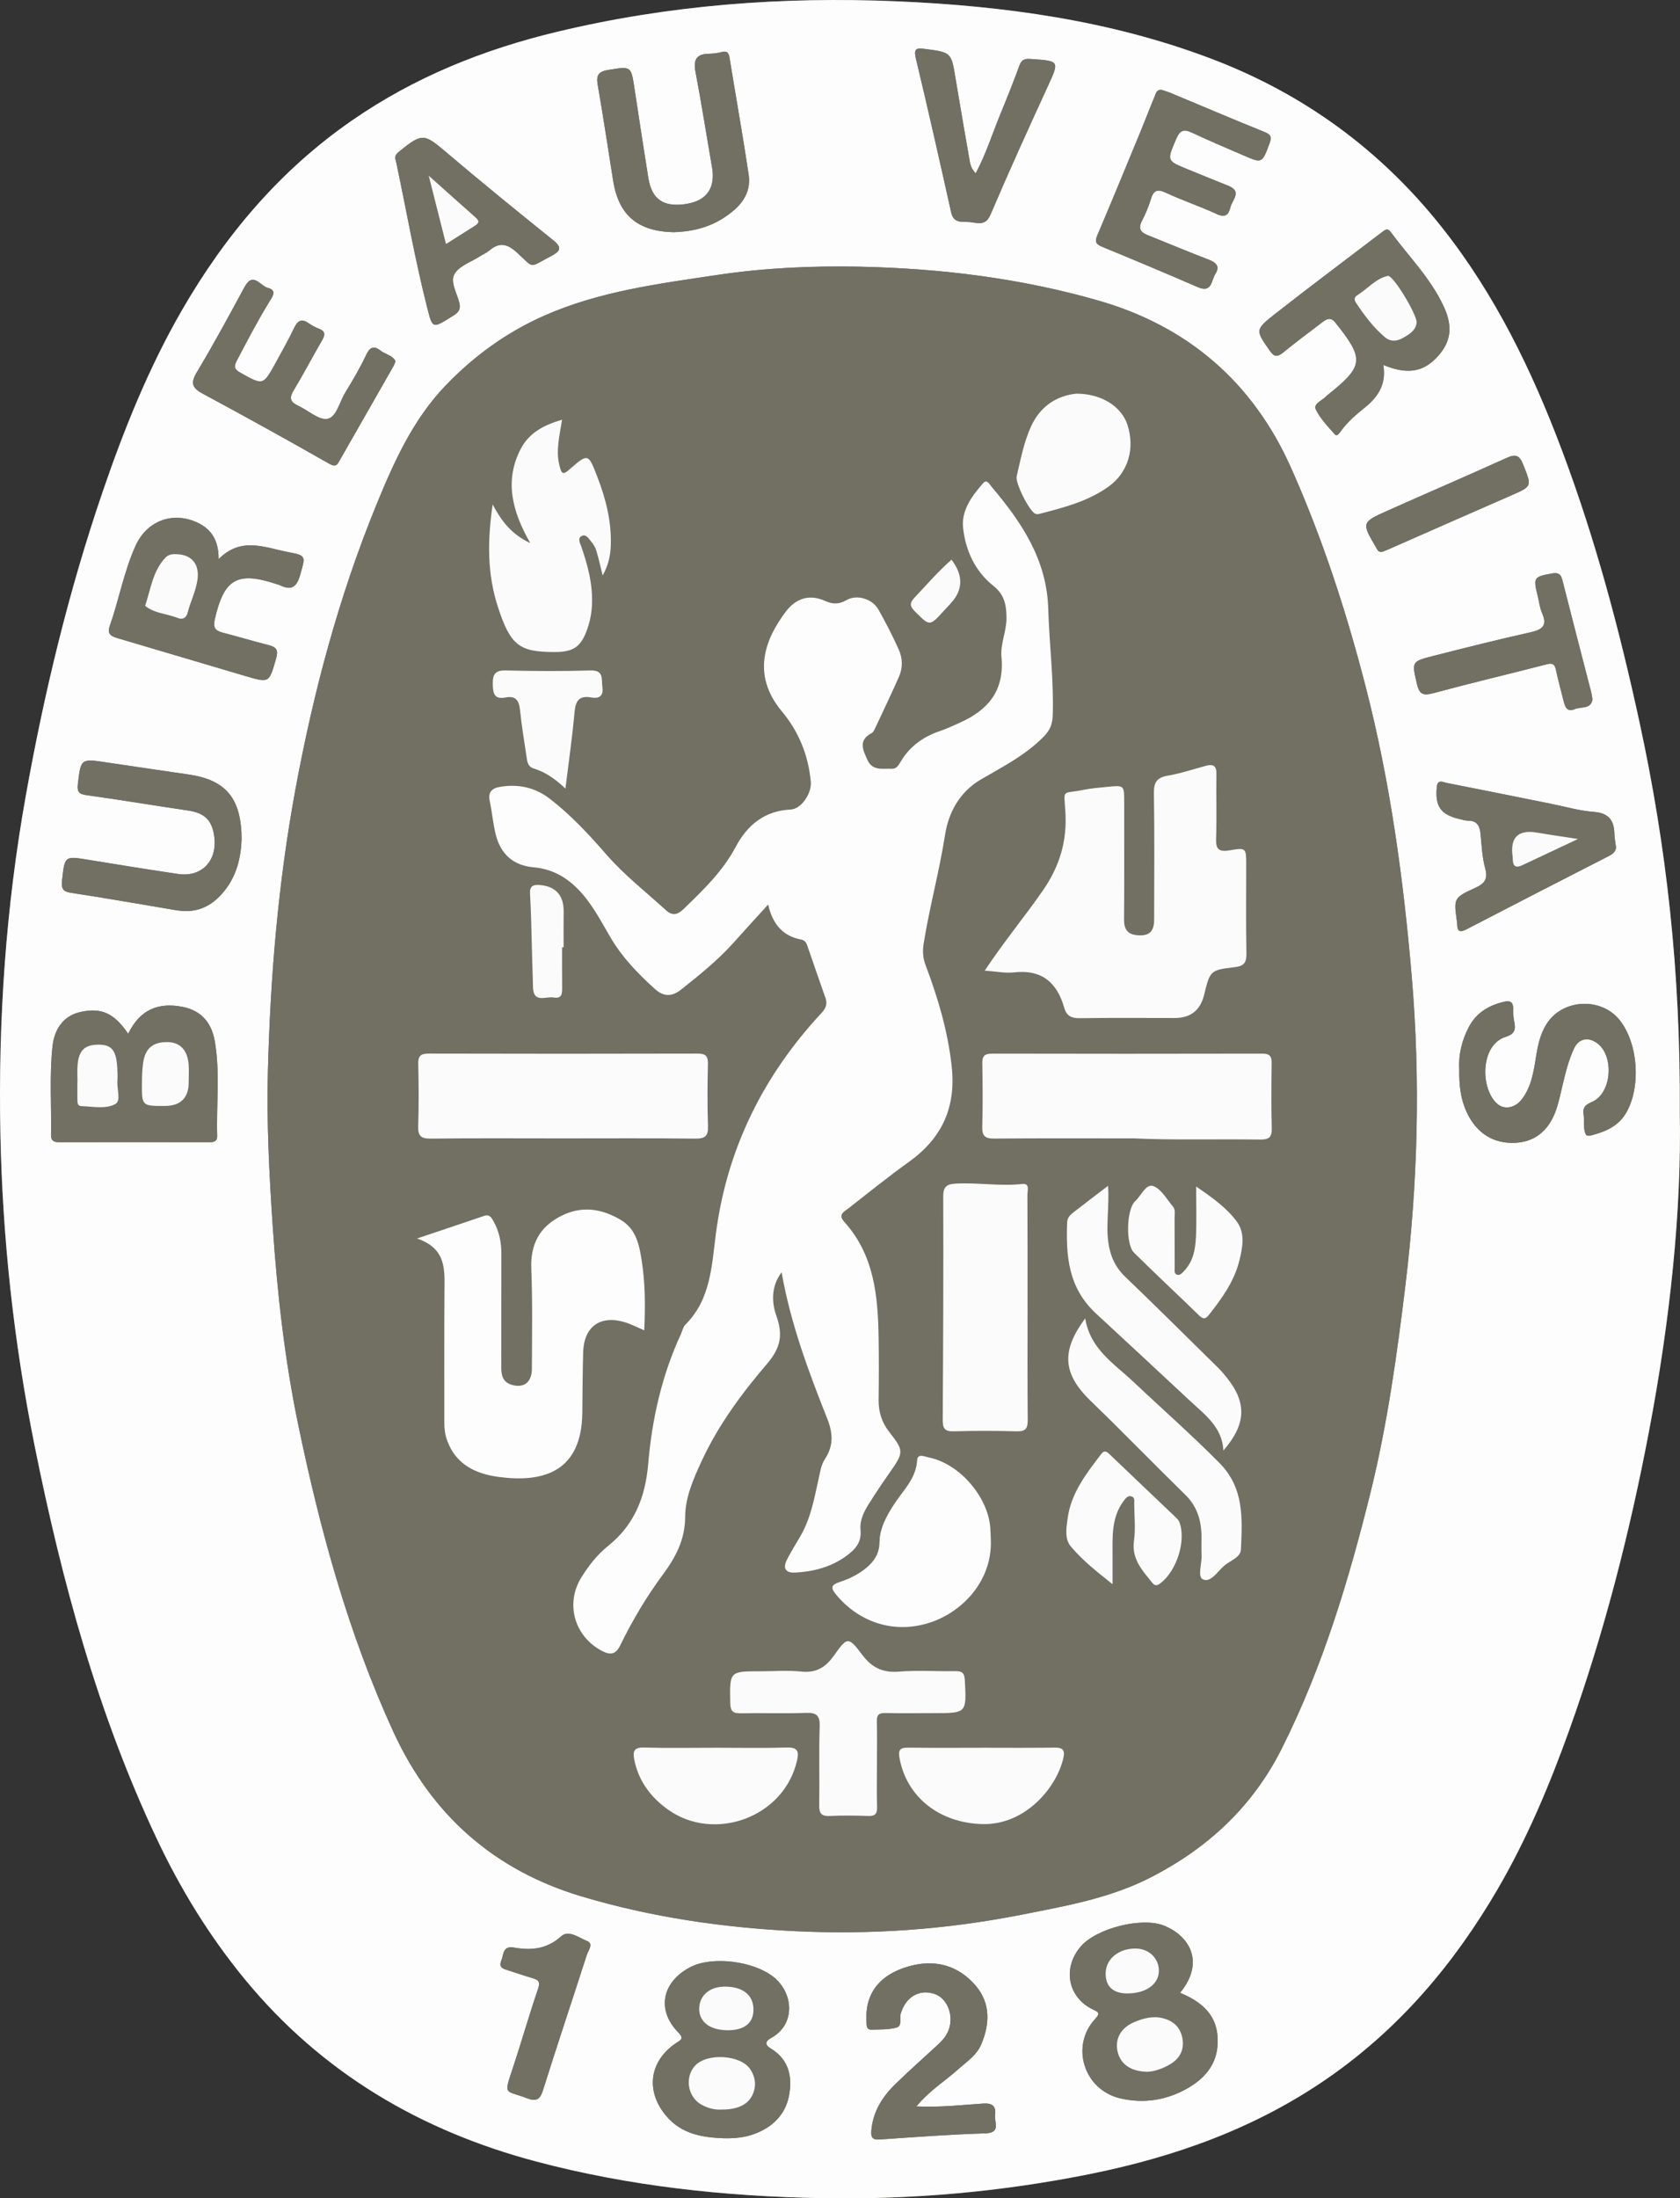 <?xml version="1.0" encoding="UTF-8"?> <svg xmlns="http://www.w3.org/2000/svg" id="_Слой_2" data-name="Слой 2" viewBox="0 0 636.92 832.96"><rect x="0" y="0" width="636.92" height="832.96" fill="#333333" stroke="none"/><defs><style> .cls-1 { fill: #717063; } .cls-1, .cls-2, .cls-3 { stroke-width: 0px; } .cls-2 { fill: #fdfdfd; } .cls-3 { fill: #fbfbfb; } </style></defs><g id="_Слой_1-2" data-name="Слой 1"><g><path class="cls-1" d="M636.83,421.19c.31-53.17-5.09-100.67-15.31-147.71-7.6-35-16.79-69.47-29.43-103.02-11.38-30.21-25.32-58.93-45.51-84.39-23.34-29.43-52.66-50.71-87.65-63.92C420.7,7.71,380.66,2.24,340.09.5c-43.45-1.86-86.5,1.39-128.9,11.56-27.9,6.69-54.04,17.17-77.82,33.65-27.27,18.89-47.99,43.45-64.4,71.87-12.6,21.83-21.98,45.18-30.11,68.97-12.83,37.54-22.11,76.04-29.08,115.05C2.22,343.79-.71,386.36.14,429.25c.79,39.9,5.09,79.29,12.96,118.43,10.33,51.36,23.93,101.58,46.4,149.16,9.01,19.09,19.95,36.86,33.33,53.12,29.03,35.29,66.46,57.34,110.27,68.99,35.58,9.46,71.97,13.29,108.67,13.94,34.05.61,67.87-2.4,101.27-9.11,32.39-6.51,63.01-17.39,90.5-36.48,27.13-18.83,47.78-43.28,64.21-71.45,11.16-19.13,19.75-39.59,27.22-60.41,13.22-36.86,22.91-74.76,30.21-113.19,7.91-41.61,12.42-83.63,11.65-121.07Z"></path><path class="cls-2" d="M636.83,421.19c.76,37.44-3.74,79.46-11.65,121.07-7.31,38.43-16.99,76.32-30.21,113.19-7.47,20.82-16.06,41.28-27.22,60.41-16.43,28.17-37.08,52.62-64.21,71.45-27.5,19.09-58.11,29.97-90.5,36.48-33.4,6.71-67.22,9.71-101.27,9.11-36.7-.65-73.09-4.48-108.67-13.94-43.81-11.65-81.24-33.69-110.27-68.99-13.37-16.26-24.31-34.03-33.33-53.12-22.47-47.57-36.07-97.79-46.4-149.16C5.24,508.54.93,469.15.14,429.25c-.85-42.89,2.08-85.47,9.62-127.65,6.97-39.01,16.25-77.52,29.08-115.05,8.13-23.79,17.51-47.14,30.11-68.97,16.41-28.41,37.13-52.97,64.4-71.87,23.78-16.47,49.92-26.96,77.82-33.65C253.59,1.89,296.64-1.36,340.09.5c40.58,1.74,80.62,7.21,118.85,21.65,34.99,13.21,64.31,34.49,87.65,63.92,20.19,25.46,34.13,54.18,45.51,84.39,12.64,33.55,21.83,68.03,29.43,103.02,10.22,47.05,15.62,94.55,15.31,147.71ZM326.27,101.06c-18.19-.37-36.32.43-54.31,3.13-22.35,3.34-44.81,6.19-65.81,15.51-14.23,6.32-26.48,15.23-37.2,26.39-12.38,12.89-19.56,28.89-26.18,45.05-14.31,34.91-23.98,71.23-30.81,108.27-6.47,35.09-9.44,70.56-10.38,106.23-.52,19.67.49,39.27,1.82,58.86,1.71,25.26,4.51,50.45,9.65,75.23,8.29,39.95,18.99,79.18,36.12,116.51,14.55,31.69,38.43,52.49,71.28,62.31,26.33,7.87,53.6,11.84,81.13,13.19,28.74,1.4,57.24-.65,85.48-6.2,16.96-3.34,33.97-6.29,49.63-14.39,21.51-11.13,38.28-26.77,49.22-48.53,15.49-30.82,25.36-63.56,33.63-96.88,6.42-25.9,10.07-52.24,13.28-78.69,4.74-38.98,5.72-78.01,2.4-117.11-3.15-37-8.17-73.7-17.47-109.78-7.33-28.42-16.35-56.16-28.32-82.97-14.5-32.48-39.2-53.57-72.93-63.28-29.35-8.44-59.63-12.18-90.21-12.84ZM48.6,391.72c-5.38-7.9-10.13-9.96-17.89-8.32-6.02,1.27-10.04,5.75-10.83,13.27-1.16,11.1-.35,22.27-.53,33.41-.04,2.29,1.2,2.72,3.16,2.71,18.96-.04,37.93-.03,56.89,0,1.71,0,3.01-.35,2.94-2.4-.36-11.95,1.14-23.97-.91-35.85-1.16-6.73-4.87-11.53-12.03-12.99-9.25-1.88-16.34.9-20.81,10.17ZM447.41,755.09c9.73-11.98,3.15-21.79-6.17-25.47-8.43-3.33-25.63,1.04-31.54,7.96-6.97,8.17-4.89,19.19,4.59,23.81,2.03.99,3.05,1.3.92,3.59-9.52,10.27-4.29,26.87,9.48,30.1,8.94,2.1,17.63.71,25.54-3.82,5.91-3.39,10.57-8.25,11.29-15.51.97-9.86-3.42-16.25-14.11-20.65ZM274.65,810.21c3.87.07,7.7-.29,11.32-1.63,6.85-2.54,11.76-7.25,13.15-14.46,1.37-7.07.02-13.69-6.81-17.87-2.8-1.71-1.96-2.94.29-4.2,8.96-5.03,8.38-16.89.55-23.04-7.43-5.84-22.92-7.98-31.29-3.71-10.89,5.56-13.06,16.3-4.74,24.77,2.45,2.5.85,2.93-.96,4.17-10.11,6.9-11.44,18.24-3.56,27.53,5.87,6.92,13.75,8.14,22.05,8.45ZM524.43,138.28c8.74,3.64,14.73,2.78,19.9-2.45,5.66-5.73,6.71-11.69,3.05-19.63-4.94-10.71-13.32-19.02-20.2-28.37-1.17-1.59-2.2-.64-3.32.21-13.47,10.29-27.08,20.42-40.42,30.89-7.73,6.06-7.44,6.22-2.06,13.94,1.71,2.45,2.9,2.48,5.07.72,4.77-3.88,9.71-7.55,14.6-11.28,1.65-1.26,3.29-2.44,5.12-.17,10.67,13.27,10.87,16.25-.69,25.79-1.03.85-2.1,1.65-3.06,2.57-1.49,1.42-4.64,2.59-3.53,4.77,1.78,3.47,4.6,6.46,7.25,9.4.73.81,1.69-.58,2.25-1.35,2.47-3.41,5.62-6.15,8.86-8.73,5.15-4.11,8.43-8.95,7.18-16.29ZM82.88,211.87c.04-7.14-2.76-11.48-8.25-13.96-9.35-4.22-19.03-.48-23.26,8.93-4.39,9.76-6.23,20.33-9.76,30.36-1.14,3.25.78,3.95,3.26,4.68,16.11,4.73,32.19,9.57,48.31,14.3,9.06,2.66,8.84,2.54,11.51-6.75,1-3.48-.2-4.33-3.04-5.05-5.8-1.48-11.53-3.2-17.32-4.7-2.76-.72-3.59-1.95-2.91-4.97,3.52-15.48,8.56-18.4,23.71-13.31.32.11.65.17.95.31,4.3,2.12,6.39.84,7.72-3.88,2.07-7.33,2.42-7.29-4.9-8.72-8.67-1.7-17.52-5.81-26.01,2.74ZM553.23,405.03c-.13,6.53.65,12.33,3.41,17.57,3.63,6.89,9.53,10.66,17.4,10.43,7.62-.22,12.76-4.45,15.49-11.39,1.33-3.38,2.03-7.01,2.88-10.56,1.12-4.7,2.27-9.4,4.31-13.77,1.77-3.8,5.3-4.51,8.67-2.14,6.69,4.72,5.72,19.07-1.77,22.31-2.64,1.14-3.7,2.16-3.24,4.93.4,2.44-.3,5.03.81,7.35.39.81,1.47.59,2.28.38,5.27-1.38,10.1-3.44,13.01-8.45,5.7-9.81,4.61-26.17-2.36-35.06-7-8.93-21.76-8.21-27.8,1.37-2.36,3.74-3.28,7.96-3.96,12.25-.92,5.75-1.74,11.53-5.48,16.36-2.4,3.1-6.41,4.01-9.13,1.73-6.56-5.5-6.78-22.39,3.11-25.49,3.08-.97,3.86-2.51,3.27-5.41-.33-1.62-.51-3.31-.46-4.96.09-2.76-1-3.5-3.64-2.87-5.79,1.39-10.4,4.22-13.24,9.66-2.68,5.15-3.87,10.59-3.57,15.75ZM440.52,34.07c-2.13-.26-2.31,1.39-2.78,2.5-1.75,4.13-3.32,8.34-5.03,12.49-5.52,13.37-11.01,26.75-16.68,40.06-1.06,2.48-.61,3.4,1.81,4.4,12.15,4.99,24.25,10.08,36.3,15.3,5.38,2.33,5.05-2.59,6.58-4.96,1.86-2.87.41-4.36-2.49-5.47-7.76-2.97-15.42-6.21-23.14-9.28-2.65-1.05-3.67-2.48-2.21-5.33,1.37-2.65,2.56-5.44,3.42-8.29,1-3.31,2.37-4,5.68-2.46,6.32,2.94,12.98,5.16,19.31,8.08,3.34,1.54,4.49.22,5.2-2.63.7-2.8,4.55-5.95-.9-8.11-5.1-2.02-10.18-4.1-15.26-6.18-8.17-3.34-7.92-3.25-4.48-11.42,1.5-3.56,2.99-3.95,6.23-2.41,6.3,2.99,12.77,5.66,19.17,8.45,7.26,3.16,7.19,3.13,9.98-4.28.83-2.21.88-3.41-1.72-4.46-11.87-4.78-23.64-9.81-35.46-14.73-1.22-.51-2.5-.89-3.55-1.25ZM149.95,136.91c-1.11-2.35-3.75-2.54-5.52-3.95-2.46-1.95-4.09-1.71-5.6,1.49-2.33,4.95-5.12,9.71-7.98,14.38-2.14,3.5-3.29,9.25-6.71,9.88-3.25.6-7.27-3.21-11.02-4.93-2.76-1.27-3.69-2.7-1.91-5.66,3.76-6.26,7.16-12.74,10.83-19.06,1.21-2.09,1.49-3.55-1.22-4.54-1.39-.51-2.71-1.3-3.94-2.13-2.62-1.76-4.05-.87-5.33,1.79-2.16,4.49-4.59,8.86-7,13.23-4.84,8.77-4.79,8.62-13.38,3.84-2.64-1.47-2.48-2.55-1.24-4.9,3.94-7.51,7.86-15.02,12.31-22.24,1.07-1.74,2.85-4.16-.7-5.02-2.83-.68-5.58-6.36-8.85-.31-5.86,10.81-11.7,21.65-18.03,32.18-2.5,4.16-1.91,6,2.23,8.22,16.1,8.65,32.09,17.51,47.97,26.56,2.66,1.52,3.11.1,4.02-1.49,6.76-11.82,13.52-23.64,20.26-35.46.33-.57.52-1.22.8-1.88ZM255.17,87.98c6.52-.15,13.31-1.56,19.33-5.53,5.84-3.84,10.46-8.72,9.32-16.34-2.22-14.8-4.86-29.53-7.26-44.3-.31-1.9-.96-2.61-2.95-2.09-1.6.42-3.29.62-4.94.65-4.91.1-5.84,2.49-4.97,7.01,2.28,11.92,4.14,23.93,6.23,35.89,1.37,7.82-1.86,12.65-9.46,13.95-8.71,1.48-13.35-1.54-14.67-9.73-1.82-11.33-3.55-22.67-5.27-34.02-1.3-8.54-1.24-8.37-9.86-6.99-3.6.58-4.73,1.85-4.09,5.53,2.11,12.12,3.94,24.29,5.87,36.44,2.06,12.92,9.15,19.17,22.71,19.51ZM91.59,318.2c0-15.77-5.98-22.66-20.05-24.73-10.36-1.52-20.74-3.01-31.1-4.57-9.84-1.48-9.77-1.51-10.92,8.14-.31,2.62.12,3.8,3.11,4.22,12.85,1.78,25.65,3.94,38.48,5.82,6.34.93,9.18,3.49,10.09,9.68,1.36,9.3-4.67,15.74-13.69,14.4-11.35-1.69-22.69-3.52-34.02-5.37-9.04-1.48-8.94-1.52-9.97,7.87-.31,2.85.19,4.14,3.35,4.62,13.31,2.04,26.59,4.35,39.87,6.6,6.96,1.17,12.5-.74,17.37-6.18,5.77-6.46,7.2-14.01,7.47-20.5ZM347.42,798.13c5.05-6.12,10.92-9.64,15.9-14.11,3.2-2.87,6.94-5.25,8.7-9.43,3.27-7.73,3.51-15.52-2.04-22.11-6.57-7.79-15.41-10.21-25.28-7.47-11.32,3.15-16.83,10.44-16.2,20.83.09,1.42-.25,3.3,2.05,3.21,3.15-.12,6.42.04,9.38-.81,2.2-.64,1.02-3.54,1.58-5.37,1.92-6.21,6.89-9.21,12.61-7.43,4.99,1.55,7.61,8.14,5.54,13.72-.84,2.28-2.37,3.98-4.08,5.57-5.36,4.97-10.85,9.81-16.09,14.9-4.99,4.86-8.59,10.53-9.16,17.77-.21,2.7.65,3.43,3.32,3.25,13.27-.91,26.54-1.91,39.82-2.31,6.18-.19,3.41-4.2,3.78-6.9.46-3.4-.99-4.63-4.56-4.39-7.95.53-15.89,1.49-25.27,1.07ZM612.53,320.21c-.21-1.79-.45-2.95-.47-4.11-.09-5.16-2.05-8.04-7.8-8.46-5.43-.4-10.78-1.98-16.16-3.06-13.21-2.65-26.41-5.34-39.63-7.92-1.34-.26-3.42-1.54-3.73,1.46-.75,7.35,1.38,10.49,8.44,12.19,1.13.27,2.28.65,3.43.65,3.17,0,4.34,1.76,4.65,4.62.48,4.46.61,9.05,1.79,13.34,1.14,4.16-.14,5.86-3.81,7.53-8.2,3.73-8.1,3.94-6.86,12.88.05.33.09.66.09.99.01,2.74,1.19,3,3.43,1.84,18.01-9.32,36.03-18.62,54.1-27.83,2.17-1.1,2.96-2.48,2.54-4.12ZM149.96,60.46c.11.49.24.97.34,1.46,3.83,18.19,7.05,36.51,11.62,54.54,2.05,8.1,2.02,8.09,9.15,3.64,2.03-1.26,3.85-2.23,3.06-5.39-.91-3.64-3.58-7.95-1.81-10.92,1.83-3.06,6.31-4.54,9.65-6.68,1.12-.72,2.41-1.22,3.4-2.07,3.81-3.28,6.77-2.84,10.61.66,6.8,6.18,4.24,5.89,12.94,1.35,4.22-2.21,3.84-3.59.42-6.33-13.59-10.92-27.13-21.92-40.41-33.21-8.05-6.84-8.93-7.11-17.34-.28-1.11.9-2.07,1.68-1.64,3.26ZM369.89,65.69c-1.9-2.04-2.1-3.7-2.37-5.31-1.76-10.15-3.55-20.3-5.22-30.46-1.66-10.13-1.62-10.05-11.61-11.37-3.29-.43-4.37-.18-3.44,3.69,4.65,19.38,9.03,38.83,13.37,58.29.98,4.38,4.43,3.34,7.13,3.62,2.86.29,5.88,1.61,7.76-2.81,6.91-16.19,14.2-32.23,21.55-48.23,4.65-10.12,4.81-10-6.38-10.76-2.08-.14-3.34.18-4.15,2.39-2.29,6.24-4.75,12.41-7.28,18.55-3.02,7.31-5.36,14.92-9.35,22.41ZM603.72,264.96c-.17-1.07-.23-1.74-.39-2.38-3.68-14.3-7.41-28.6-11.04-42.91-.59-2.31-1.76-2.76-3.96-2.36-6.81,1.22-7.09,1.56-5.4,8.29.57,2.26.8,4.65,1.72,6.75,2.11,4.82,0,6.27-4.47,7.26-12.32,2.75-24.56,5.82-36.79,8.94-8.37,2.13-8.14,2.21-6.17,10.71.92,3.97,2.49,4.39,6.21,3.39,14.27-3.84,28.65-7.24,42.96-10.93,2.13-.55,3-.14,3.47,1.99.93,4.21,2.03,8.39,3.11,12.57.51,1.98,1.58,3.53,3.89,2.47,2.42-1.11,6.36.15,6.87-3.77ZM194.1,737.81c-3.58-.14-3.2,3.08-4.08,5.17-1.1,2.62.91,3.05,2.7,3.62,3.01.95,5.99,2.01,9.03,2.88,2.27.64,3.2,1.29,2.23,4.12-3.45,10.06-6.34,20.32-9.7,30.41-3.4,10.22-2.8,7.83,5.61,11.06,3.44,1.33,4.86.45,5.98-3.14,5.38-17.12,11.1-34.14,16.6-51.22.54-1.69,2.67-4.2.12-5.23-3.06-1.23-7-4.34-9.76-1.86-5.68,5.11-11.81,5.53-18.74,4.19ZM524.18,209.05c.65-.27,1.57-.62,2.49-1.02,15.36-6.75,30.7-13.54,46.09-20.24,8.17-3.56,8.01-3.42,4.72-11.74-1.37-3.47-2.79-4.12-6.19-2.58-14.98,6.78-30.09,13.27-45.1,19.97-10.06,4.49-10.02,4.56-4.46,14.06.5.85.84,1.88,2.46,1.55Z"></path><path class="cls-1" d="M326.27,101.06c30.58.66,60.87,4.4,90.21,12.84,33.73,9.7,58.43,30.8,72.93,63.28,11.97,26.81,20.99,54.55,28.32,82.97,9.31,36.08,14.32,72.78,17.47,109.78,3.33,39.1,2.34,78.13-2.4,117.11-3.22,26.45-6.86,52.79-13.28,78.69-8.26,33.32-18.13,66.07-33.63,96.88-10.94,21.76-27.71,37.4-49.22,48.53-15.66,8.1-32.67,11.05-49.63,14.39-28.24,5.56-56.74,7.6-85.48,6.2-27.53-1.34-54.8-5.31-81.13-13.19-32.84-9.82-56.73-30.62-71.28-62.31-17.14-37.33-27.83-76.56-36.12-116.51-5.14-24.78-7.94-49.97-9.65-75.23-1.33-19.59-2.33-39.19-1.82-58.86.94-35.67,3.91-71.14,10.38-106.23,6.83-37.04,16.5-73.36,30.81-108.27,6.63-16.16,13.8-32.16,26.18-45.05,10.72-11.16,22.97-20.07,37.2-26.39,21-9.32,43.46-12.17,65.81-15.51,17.99-2.69,36.12-3.5,54.31-3.13ZM296.29,482.12c3.42,19.33,10.13,37.38,17.26,55.27,2.18,5.47,2.54,10.3-.86,15.43-1.41,2.12-1.83,4.97-2.4,7.56-1.64,7.48-3.01,15.02-6.95,21.76-1.68,2.87-3.45,5.7-4.97,8.65-1.66,3.22-.82,5.24,3.12,5.02,6.93-.39,13.48-2.08,19.21-6.21,3.35-2.42,5.97-5.14,5.5-9.85-.36-3.6,1.22-6.87,3.09-9.86,2.56-4.08,5.26-8.09,8.02-12.04,5.24-7.48,5.42-8.15-.09-15.14-2.96-3.76-4.23-7.76-4.16-12.45.11-7.83.14-15.66,0-23.49-.27-15.83-1.7-31.37-13.07-43.9-2.49-2.75.09-3.86,1.62-5.06,7.59-5.96,15.11-12.01,22.95-17.62,12.5-8.96,17.88-20.59,16.21-36.12-1.45-13.41-5.22-26.04-9.94-38.51-1.03-2.73-1.14-5.29-.67-8.23,2.22-13.79,5.94-27.27,8.1-41.11,1.25-8.04,5.26-16.09,13.66-20.98,8.28-4.81,16.97-9.21,23.84-16.29,2.35-2.42,3.2-4.76,3.31-7.89.45-13.51-1.31-26.93-1.7-40.39-.54-18.76-10.19-32.96-21.64-46.47-.76-.9-1.65-2.78-3.07-1.14-4.19,4.82-8.24,10.2-7.58,16.78.87,8.63,4.57,16.59,11.46,22.07,4.32,3.43,4.96,7.39,5,12.14.04,5.05-2.36,9.95-1.91,14.79,1.2,12.85-5.05,20.22-16.04,25.07-2.43,1.07-4.82,2.22-7.33,3.06-6.39,2.16-11.52,5.88-14.94,11.76-.79,1.35-1.55,2.59-3.35,2.52-3.4-.13-7.25.86-9.13-3.32-1.66-3.68-3.65-7.44,1.55-10.19.77-.41,1.22-1.56,1.63-2.46,2.97-6.32,5.99-12.62,8.8-19.02,1.47-3.34,1.32-6.97-.14-10.23-2.32-5.15-4.9-10.21-7.7-15.12-2.32-4.07-8.2-5.87-12.18-3.53-2.86,1.68-5.33,1.49-8,.28-6.18-2.81-11.29-.81-15,4.14-7.27,9.69-13.4,23.31-1.45,37.66,6.51,7.82,10.04,16.65,11.01,26.7.4,4.18-3.45,10.33-7.66,10.53-9.96.47-16.47,5.98-20.83,14.16-4.97,9.33-12.36,16.41-19.79,23.58-2.36,2.27-4.26,2.6-6.75.33-7.61-6.95-15.76-13.3-22.57-21.12-6.55-7.53-13.34-14.85-21.3-20.99-5.62-4.34-11.9-5.71-18.83-4.57-3.13.51-4.73,1.97-3.99,5.45.9,4.23,1.24,8.58,2.3,12.76,1.89,7.42,6.75,11.62,14.3,12.29,6.66.59,12,3.41,16.65,8.08,5.38,5.4,8.76,12.11,12.55,18.54,4.46,7.56,10.43,13.75,16.89,19.55,3.2,2.88,6.37,2.93,9.83.18,7.04-5.6,14.05-11.22,20.06-17.96,4.16-4.67,8.41-9.27,12.96-14.29,1.66,7.32,5.47,11.95,12.52,13.28,1.41.27,1.93,1.18,2.32,2.3,2.3,6.59,4.53,13.21,6.88,19.79.84,2.35.16,3.96-1.52,5.76-22.04,23.71-35.84,51.48-40.02,83.67-1.6,12.32-1.97,24.8-11.54,34.38-.88.88-1.15,2.38-1.71,3.58-7.21,15.6-10.95,32.18-12.4,49.14-1.08,12.64-5.19,23.13-15.25,31.17-4.03,3.23-7.24,7.34-10.01,11.75-6.33,10.08-2.74,22.58,7.85,28.06,3.3,1.71,5.24,1.04,6.79-2.15,4.6-9.45,9.95-18.43,16.21-26.89,4.78-6.46,8.4-13.14,8.42-21.81.02-7.44,3.16-14.5,6.35-21.37,6.31-13.58,15.17-25.5,24.76-36.72,5.09-5.96,6.01-10.92,3.49-18.01-1.91-5.37-1.94-11.37,1.93-16.54ZM373.33,367.79c4.29.29,7.79,1.03,11.17.65,10.51-1.18,16.3,3.88,19,13.47.86,3.06,2.77,3.94,5.91,3.89,11.99-.18,23.98-.07,35.98-.07q8.96,0,11.12-8.75c2.26-9.16,2.23-9.41,11.57-10.51,3.79-.45,4.53-1.91,4.47-5.36-.2-11.16-.07-22.32-.08-33.48,0-6.31-.03-6.5-6.29-5.43-3.91.67-5.28-.27-5.13-4.43.3-8.15,0-16.32.13-24.48.05-3.07-1.16-3.88-3.9-3.15-4.82,1.29-9.58,2.91-14.48,3.75-4.12.7-5.38,2.45-5.32,6.61.25,15.99.12,31.98.09,47.97,0,4.6-1.95,6.26-6.42,5.89-3.75-.32-5.02-2.35-4.99-6,.12-14.82.05-29.65.05-44.47,0-6.38,0-6.4-6.53-5.73-2.98.31-5.99.5-8.91,1.12-8.2,1.72-7.45-.69-6.87,8.02.75,11.32-2.08,20.85-8.63,30.28-6.92,9.96-14.7,19.29-21.93,30.21ZM244.24,504.07c.43-9.18.39-17.83-.95-26.4-.93-5.93-2.08-11.97-7.9-15.43-7.31-4.36-14.91-5.49-22.77-1.47-8.1,4.15-11.57,10.67-11.2,19.91.5,12.64.27,25.3.23,37.95-.02,5.16-3.11,7.44-7.65,6.06-3.4-1.03-3.97-3.56-3.96-6.63.04-14.32-.02-28.64.04-42.96.02-4.43-.83-8.6-3.03-12.45-.73-1.27-1.43-2.67-3.45-1.98-7.91,2.71-15.84,5.34-25.51,8.59,11.19,3.77,10.48,11.86,10.42,19.84-.13,16.65-.02,33.3-.06,49.95,0,2.36.28,4.59,1.1,6.83,3.3,9.03,10.82,12.53,19.32,13.69,16.53,2.27,31.65-1.48,31.9-24.28.08-7.65.1-15.31.32-22.96.28-9.71,6.51-14.16,15.8-11.35,2.33.71,4.53,1.88,7.35,3.07ZM429.84,431.34c14.34.71,31.16.22,47.97.44,3.2.04,4.43-.83,4.34-4.19-.2-8.32-.13-16.65-.04-24.97.03-2.64-1.04-3.39-3.57-3.39-34.13.06-68.27.07-102.4,0-2.81,0-3.78.86-3.73,3.7.15,7.99.21,15.99-.02,23.97-.1,3.51,1.06,4.55,4.53,4.51,16.82-.15,33.63-.07,52.92-.07ZM213.21,431.34c16.82,0,33.63-.11,50.44.09,3.77.04,4.88-1.05,4.75-4.79-.27-7.81-.21-15.65-.02-23.47.07-3.06-.89-3.97-3.96-3.96-33.96.1-67.93.09-101.89,0-3.03,0-4.06.83-3.98,3.94.2,7.82.25,15.65-.02,23.47-.12,3.69.92,4.86,4.73,4.81,16.65-.2,33.3-.09,49.94-.09ZM389.57,495.63c0-14.31.03-28.61-.05-42.92,0-1.54,1.04-4.44-1.95-4.1-8.49.95-16.93-.63-25.39-.13-3,.18-4.58,1.02-4.57,4.7.1,28.28-.02,56.55-.2,84.83-.02,3.15.73,4.42,4.13,4.32,7.98-.23,15.97-.22,23.95,0,3.36.09,4.18-1.11,4.15-4.29-.15-14.14-.06-28.28-.06-42.42ZM213.09,159.05c-6.99,1.96-12.53,5.04-15.62,10.93-6.32,12.04-3.38,23.68,3.55,35.8-7.18-3.38-10.88-8.3-14.26-14.64-1.99,13.6-2.07,26.29,1.94,38.65,4.81,14.83,8.15,17.27,21.59,17.27,7.19,0,10.04-2,12.39-8.82,1.09-3.16,1.67-6.39,1.77-9.78.2-7.47-1.68-14.48-4.11-21.43-.43-1.23-1.56-3.16.28-3.99,1.6-.72,2.6,1.12,3.52,2.19.85.99,1.57,2.21,1.94,3.45.88,2.9,1.51,5.87,2.39,9.38,2.17-3.91,2.92-7.41,3.07-11.13.37-9.17-1.83-17.81-5.1-26.28-3.44-8.9-3.48-9-10.67-2.68-2.59,2.28-2.95,1.21-3.63-1.39-1.5-5.7-.07-11.19.94-17.53ZM332.47,668.72c0-5.5.09-11-.04-16.49-.06-2.37.71-3.2,3.12-3.15,6.16.14,12.33.04,18.49.04,12.51,0,12.42,0,11.74-12.55-.14-2.66-1.06-3.4-3.57-3.36-7.16.12-14.36-.4-21.48.18-6.14.5-10.24-1.57-13.87-6.4-5.18-6.89-5.64-6.84-10.59.17-3.17,4.49-6.72,6.81-12.46,6.21-5.11-.54-10.32-.11-15.48-.11-11.82,0-11.7,0-11.48,12.04.06,3.16,1.09,3.95,4.06,3.88,8.16-.17,16.33.15,24.48-.15,4.03-.15,5.5.82,5.36,5.14-.33,9.98,0,19.99-.17,29.98-.05,3.1.98,4.06,4.01,3.93,4.82-.22,9.66-.18,14.49,0,2.59.09,3.53-.7,3.44-3.37-.18-5.32-.05-10.66-.05-15.99ZM375.63,583.21c-.07-1.5-.08-3-.21-4.49-.99-11.78-11.77-24.13-23.26-26.45-1.49-.3-4.3-1.67-4.45.99-.39,6.93-5.19,11.31-8.59,16.51-2.96,4.52-5.61,9.19-5.69,14.68-.06,4.29-2.03,7.2-5.11,9.74-3.01,2.47-6.47,4.12-10.11,5.31-3.39,1.1-3.2,2.37-1.15,4.83,9.26,11.12,23.54,15.26,37.43,9.8,11.51-4.53,21.84-16.03,21.14-30.9ZM420.09,449.3c-4.97,3.79-9.09,6.87-13.12,10.05-1.16.91-2.32,1.99-2.39,3.65-.51,12.89.35,24.93,11,34.76,11.97,11.05,23.91,22.14,35.83,33.26,5.43,5.06,11.95,9.76,12.4,18.59,8.71-10.07,8.96-18.19,1.09-27.87-.94-1.16-1.9-2.32-2.97-3.36-11.74-11.55-23.41-23.17-35.3-34.56-3.84-3.68-5.72-7.87-6.45-13.06-.95-6.77.42-13.52-.1-21.47ZM411.42,499.54c-9.33,12.59-8.4,21.15,2.15,31.35,12.07,11.67,23.76,23.73,35.77,35.47,4.38,4.28,6.01,9.41,6.16,15.26.06,2.49-.11,5,.04,7.48.21,3.26-1.7,8.35.53,9.35,2.99,1.34,5.58-3.1,8.15-5.27,2.24-1.89,6.11-3.07,6.24-6.05.53-11.6,1.3-23.26-8.08-32.73-10.54-10.65-21.77-20.53-32.64-30.79-7.2-6.8-16.41-12.31-18.32-24.07ZM408.02,149.16c-7.26.76-13.71,4.66-17.3,12.76-2.64,5.96-3.84,12.33-5.3,18.62-.57,2.45,4.88,13.38,7.18,14.17.44.15.99.11,1.45,0,9.16-2.37,18.41-4.72,26.21-10.33,7.56-5.44,10.09-14.61,7.13-23.53-2.25-6.8-9.83-11.71-19.38-11.69ZM372.42,662.23c-9.31,0-18.62.07-27.93-.04-2.95-.03-4.11.47-3.48,3.94,2.71,14.88,15.27,24.65,31.52,25.02,16.41.38,28.27-14.16,30.65-25.26.63-2.93-.46-3.76-3.34-3.72-9.14.14-18.29.05-27.43.05ZM271.52,662.23c-9.15,0-18.3.17-27.44-.08-3.72-.1-4.22,1.47-3.64,4.47,1.56,8.15,6.26,14.36,12.75,19.01,17.5,12.54,44.19,3.11,49.02-18.73.71-3.22.21-4.87-3.75-4.75-8.97.27-17.96.08-26.94.08ZM421.77,600.25c0-3.96,0-7.05,0-10.14.02-7.45-.62-15.04,4.28-21.5.67-.89,1.51-2,2.82-1.66,1.52.4,1.1,1.87,1.11,2.94.06,4.65.54,9.38-.09,13.95-.95,6.88,3.13,11.14,6.85,15.78,1.07,1.34,1.85,1.3,3.23.24,6.15-4.73,9.8-16.13,7.14-23.13-.28-.73-.93-1.37-1.51-1.93-8.29-7.91-16.61-15.77-24.88-23.7-1.11-1.06-2.02-1.78-3.21-.22-5.66,7.41-11.45,14.77-12.77,24.41-.49,3.62-1.21,7.77,1.19,10.64,4.41,5.28,9.87,9.57,15.82,14.31ZM453.47,449.57c0,6.95.2,12.92-.06,18.87-.21,4.83-1,9.63-4.67,13.32-.69.69-1.38,1.62-2.5,1.25-1.23-.42-.89-1.64-.9-2.56-.04-6.32,0-12.64-.04-18.95,0-1.47.42-3.11-.64-4.34-2.37-2.76-4.42-6.65-7.45-7.73-2.77-.99-4.52,3.61-6.79,5.64-3.4,3.03-3.75,16.4-.52,19.59,8.15,8.05,16.54,15.87,24.76,23.85,1.43,1.39,2.34,1.37,3.57-.18,4.98-6.28,9.69-12.79,11.63-20.67,1.21-4.92,2.33-10.35-1.04-14.86-3.88-5.2-9.18-8.95-15.36-13.21ZM214.37,298.81c1.28-10.47,2.62-19.69,3.45-28.94.38-4.28,1.73-6.41,6.3-5.59,3.1.56,4.74-.56,4.25-4.01-.41-2.92.73-6.39-4.57-6.22-10.64.34-21.3.28-31.94,0-4.06-.1-5.09,1.29-5.04,5.14.04,3.62.59,5.91,4.84,5.1,3.92-.75,5.12,1.19,5.49,4.78.61,5.94,1.63,11.85,2.48,17.77.26,1.83.51,3.67,2.69,4.35,4.33,1.34,8.02,3.8,12.05,7.63ZM213.1,358.94c.19,0,.38,0,.57,0,0-4.49-.06-8.98.01-13.47.1-6.28-3.1-9.75-9.33-10.15-2.25-.14-3.54.5-3.42,2.98.17,3.32.32,6.64.42,9.96.25,8.65.44,17.3.72,25.94.2,6.06,4.89,3.22,7.8,3.75,3.34.61,3.26-1.74,3.24-4.04-.05-4.99-.02-9.98-.02-14.97ZM360.73,212.07c-5,4.39-9.32,9.4-13.86,14.2-2.15,2.28-2,3.44.13,5.55,5.51,5.46,5.4,5.57,10.77-.32.89-.98,1.81-1.94,2.71-2.92q7.02-7.65.25-16.51Z"></path><path class="cls-1" d="M48.6,391.72c4.47-9.27,11.56-12.06,20.81-10.17,7.16,1.46,10.87,6.26,12.03,12.99,2.05,11.88.54,23.9.91,35.85.06,2.05-1.23,2.41-2.94,2.4-18.96-.02-37.93-.03-56.89,0-1.96,0-3.19-.42-3.16-2.71.18-11.14-.63-22.31.53-33.41.78-7.53,4.81-12.01,10.83-13.27,7.75-1.63,12.51.43,17.89,8.32ZM71.54,409.7c0-2.15.15-4.32-.03-6.46-.46-5.4-3.28-8.3-7.92-8.38-5.63-.1-8.58,2.35-9.35,8.02-.33,2.45-.42,4.95-.43,7.42-.05,8.76-.02,8.76,8.52,8.76q9.37,0,9.21-9.36ZM29.38,410.05s-.03,0-.04,0c0,2.17-.02,4.33,0,6.5.02,1.15-.07,2.53,1.59,2.58,4.3.12,9.05,1.19,12.73-.77,2.32-1.24.65-5.55.84-8.48.14-2.15.04-4.33-.14-6.49-.49-5.7-2.35-7.61-7.17-7.56-5.09.05-7.32,2.2-7.78,7.73-.18,2.15-.03,4.33-.03,6.49Z"></path><path class="cls-1" d="M447.41,755.09c10.68,4.41,15.08,10.79,14.11,20.65-.72,7.26-5.37,12.12-11.29,15.51-7.9,4.53-16.6,5.92-25.54,3.82-13.77-3.23-19.01-19.82-9.48-30.1,2.13-2.29,1.11-2.6-.92-3.59-9.48-4.61-11.56-15.64-4.59-23.81,5.91-6.93,23.11-11.29,31.54-7.96,9.32,3.68,15.9,13.48,6.17,25.47ZM435.2,785.02c2.36-.12,5.67-1.13,8.69-3.01,3.65-2.26,5.16-5.63,4.36-9.81-.76-3.94-3.27-6.39-7.2-7.42-3.93-1.03-7.6-.05-11.14,1.47-5.01,2.14-7.28,6.34-6.22,11.09,1.06,4.74,4.94,7.63,11.51,7.69ZM427.24,755.33c7.05.07,12.03-3.39,12.11-8.44.08-4.74-3.59-8.42-8.54-8.56-6.45-.19-11.45,3.75-11.63,9.15-.17,5.06,2.65,7.8,8.06,7.86Z"></path><path class="cls-1" d="M274.65,810.21c-8.3-.3-16.18-1.53-22.05-8.45-7.88-9.29-6.56-20.63,3.56-27.53,1.82-1.24,3.42-1.68.96-4.17-8.32-8.46-6.16-19.21,4.74-24.77,8.38-4.27,23.86-2.12,31.29,3.71,7.83,6.15,8.42,18.01-.55,23.04-2.25,1.26-3.09,2.49-.29,4.2,6.83,4.17,8.18,10.79,6.81,17.87-1.39,7.21-6.31,11.92-13.15,14.46-3.62,1.34-7.45,1.7-11.32,1.63ZM273.67,799.33c5.77.03,9.67-1.78,11.44-5.22,1.75-3.42,1.4-6.83-.6-9.95-3.61-5.66-16.65-6.41-21.12-1.33-3.87,4.4-2.64,11.72,2.48,14.61,2.52,1.42,5.24,2.05,7.8,1.89ZM275.69,769.27c6.47.06,9.95-2.67,9.96-7.8.01-5.41-3.81-8.6-10.49-8.74-6.03-.13-10.12,3.34-10.08,8.53.04,4.87,4.11,7.95,10.61,8Z"></path><path class="cls-1" d="M524.43,138.28c1.25,7.33-2.03,12.18-7.18,16.29-3.24,2.59-6.4,5.32-8.86,8.73-.56.78-1.51,2.17-2.25,1.35-2.66-2.94-5.47-5.93-7.25-9.4-1.11-2.18,2.04-3.35,3.53-4.77.96-.92,2.03-1.72,3.06-2.57,11.56-9.53,11.36-12.51.69-25.79-1.83-2.28-3.47-1.09-5.12.17-4.89,3.74-9.83,7.41-14.6,11.28-2.17,1.76-3.36,1.73-5.07-.72-5.38-7.72-5.67-7.88,2.06-13.94,13.34-10.46,26.94-20.59,40.42-30.89,1.12-.86,2.15-1.8,3.32-.21,6.88,9.35,15.26,17.66,20.2,28.37,3.67,7.94,2.62,13.9-3.05,19.63-5.17,5.23-11.16,6.09-19.9,2.45ZM537.07,122.2c.12-3.05-8.95-18.08-10.92-17.66-4.57.98-7.66,4.89-11.55,7.31-1.22.76-1.31,1.71-.49,2.93,3.15,4.71,6.5,9.25,10.87,12.93,2.23,1.88,4.6,1.65,6.95.31,2.49-1.41,4.9-2.93,5.13-5.82Z"></path><path class="cls-1" d="M82.88,211.87c8.49-8.55,17.34-4.43,26.01-2.74,7.32,1.43,6.97,1.39,4.9,8.72-1.33,4.72-3.42,6-7.72,3.88-.3-.15-.63-.21-.95-.31-15.15-5.09-20.19-2.17-23.71,13.31-.69,3.02.14,4.25,2.91,4.97,5.79,1.5,11.53,3.22,17.32,4.7,2.84.72,4.04,1.57,3.04,5.05-2.67,9.28-2.45,9.41-11.51,6.75-16.11-4.73-32.19-9.57-48.31-14.3-2.48-.73-4.4-1.43-3.26-4.68,3.52-10.03,5.37-20.6,9.76-30.36,4.23-9.41,13.92-13.15,23.26-8.93,5.49,2.48,8.29,6.81,8.25,13.96ZM66.79,209.99c-1.57-.12-3.06.21-4.14,1.36-4.78,5.12-5.51,11.96-7.65,18.2,3.59,2.93,8.26,2.97,12.34,4.59,1.87.75,3.24.07,3.77-1.98,1.08-4.18,3.09-8.05,3.73-12.39.87-5.92-2.09-9.69-8.06-9.78Z"></path><path class="cls-1" d="M553.23,405.03c-.3-5.16.89-10.6,3.57-15.75,2.83-5.44,7.45-8.27,13.24-9.66,2.64-.63,3.73.11,3.64,2.87-.06,1.65.13,3.34.46,4.96.59,2.9-.19,4.44-3.27,5.41-9.89,3.1-9.67,19.98-3.11,25.49,2.72,2.28,6.73,1.38,9.13-1.73,3.74-4.83,4.56-10.61,5.48-16.36.68-4.3,1.6-8.51,3.96-12.25,6.04-9.58,20.8-10.3,27.8-1.37,6.97,8.89,8.06,25.25,2.36,35.06-2.92,5.01-7.74,7.07-13.01,8.45-.81.21-1.89.43-2.28-.38-1.11-2.32-.42-4.92-.81-7.35-.45-2.77.6-3.79,3.24-4.93,7.49-3.24,8.46-17.59,1.77-22.31-3.37-2.38-6.89-1.67-8.67,2.14-2.04,4.37-3.19,9.08-4.31,13.77-.85,3.55-1.55,7.18-2.88,10.56-2.73,6.94-7.87,11.18-15.49,11.39-7.87.23-13.77-3.55-17.4-10.43-2.76-5.24-3.54-11.04-3.41-17.57Z"></path><path class="cls-1" d="M440.52,34.07c1.04.36,2.32.74,3.55,1.25,11.82,4.92,23.59,9.95,35.46,14.73,2.61,1.05,2.56,2.24,1.72,4.46-2.79,7.41-2.73,7.44-9.98,4.28-6.4-2.79-12.86-5.46-19.17-8.45-3.24-1.54-4.73-1.15-6.23,2.41-3.44,8.17-3.69,8.08,4.48,11.42,5.08,2.08,10.16,4.16,15.26,6.18,5.44,2.16,1.6,5.31.9,8.11-.71,2.85-1.86,4.17-5.2,2.63-6.33-2.92-12.99-5.14-19.31-8.08-3.31-1.54-4.68-.85-5.68,2.46-.86,2.85-2.05,5.64-3.42,8.29-1.47,2.85-.44,4.28,2.21,5.33,7.72,3.08,15.38,6.32,23.14,9.28,2.91,1.11,4.35,2.6,2.49,5.47-1.54,2.37-1.2,7.29-6.58,4.96-12.05-5.22-24.15-10.31-36.3-15.3-2.43-1-2.87-1.92-1.81-4.4,5.67-13.3,11.16-26.69,16.68-40.06,1.71-4.15,3.28-8.36,5.03-12.49.47-1.11.65-2.76,2.78-2.5Z"></path><path class="cls-1" d="M149.95,136.91c-.28.66-.48,1.31-.8,1.88-6.74,11.83-13.5,23.65-20.26,35.46-.91,1.59-1.36,3-4.02,1.49-15.88-9.05-31.88-17.9-47.97-26.56-4.14-2.22-4.72-4.06-2.23-8.22,6.33-10.54,12.17-21.37,18.03-32.18,3.28-6.05,6.03-.37,8.85.31,3.56.86,1.78,3.28.7,5.02-4.45,7.22-8.37,14.73-12.31,22.24-1.24,2.36-1.4,3.44,1.24,4.9,8.59,4.78,8.54,4.93,13.38-3.84,2.41-4.37,4.84-8.74,7-13.23,1.28-2.66,2.7-3.55,5.33-1.79,1.24.83,2.55,1.63,3.94,2.13,2.71.99,2.42,2.45,1.22,4.54-3.66,6.32-7.07,12.8-10.83,19.06-1.78,2.96-.85,4.4,1.91,5.66,3.75,1.72,7.77,5.53,11.02,4.93,3.42-.63,4.57-6.38,6.71-9.88,2.86-4.68,5.65-9.43,7.98-14.38,1.51-3.2,3.13-3.44,5.6-1.49,1.77,1.4,4.41,1.6,5.52,3.95Z"></path><path class="cls-1" d="M255.17,87.98c-13.57-.34-20.65-6.59-22.71-19.51-1.94-12.15-3.76-24.32-5.87-36.44-.64-3.68.49-4.96,4.09-5.53,8.61-1.38,8.56-1.55,9.86,6.99,1.73,11.34,3.45,22.69,5.27,34.02,1.31,8.19,5.96,11.21,14.67,9.73,7.6-1.3,10.83-6.12,9.46-13.95-2.09-11.96-3.95-23.97-6.23-35.89-.87-4.52.07-6.91,4.97-7.01,1.65-.03,3.34-.24,4.94-.65,1.99-.52,2.64.19,2.95,2.09,2.4,14.77,5.04,29.51,7.26,44.3,1.14,7.62-3.48,12.5-9.32,16.34-6.03,3.96-12.82,5.37-19.33,5.53Z"></path><path class="cls-1" d="M91.59,318.2c-.28,6.48-1.7,14.03-7.47,20.5-4.86,5.44-10.41,7.35-17.37,6.18-13.28-2.24-26.55-4.56-39.87-6.6-3.16-.48-3.66-1.77-3.35-4.62,1.03-9.39.93-9.35,9.97-7.87,11.33,1.85,22.66,3.68,34.02,5.37,9.02,1.34,15.05-5.1,13.69-14.4-.91-6.19-3.75-8.75-10.09-9.68-12.84-1.88-25.63-4.04-38.48-5.82-2.99-.42-3.42-1.59-3.11-4.22,1.15-9.64,1.08-9.62,10.92-8.14,10.36,1.56,20.73,3.04,31.1,4.57,14.07,2.07,20.04,8.96,20.05,24.73Z"></path><path class="cls-1" d="M347.42,798.13c9.38.42,17.32-.54,25.27-1.07,3.58-.24,5.02.99,4.56,4.39-.36,2.7,2.41,6.71-3.78,6.9-13.29.4-26.56,1.41-39.82,2.31-2.68.18-3.54-.55-3.32-3.25.58-7.24,4.17-12.91,9.16-17.77,5.24-5.1,10.73-9.93,16.09-14.9,1.71-1.59,3.24-3.29,4.08-5.57,2.06-5.58-.55-12.17-5.54-13.72-5.72-1.78-10.69,1.22-12.61,7.43-.57,1.83.62,4.74-1.58,5.37-2.96.85-6.24.69-9.38.81-2.3.09-1.96-1.79-2.05-3.21-.63-10.39,4.88-17.68,16.2-20.83,9.86-2.74,18.7-.32,25.28,7.47,5.56,6.58,5.31,14.37,2.04,22.11-1.77,4.18-5.51,6.56-8.7,9.43-4.98,4.47-10.84,7.99-15.9,14.11Z"></path><path class="cls-1" d="M612.53,320.21c.42,1.64-.38,3.02-2.54,4.12-18.07,9.21-36.09,18.51-54.1,27.83-2.25,1.16-3.42.91-3.43-1.84,0-.33-.05-.66-.09-.99-1.24-8.94-1.33-9.15,6.86-12.88,3.67-1.67,4.95-3.37,3.81-7.53-1.18-4.29-1.3-8.87-1.79-13.34-.31-2.86-1.48-4.63-4.65-4.62-1.14,0-2.3-.38-3.43-.65-7.05-1.7-9.19-4.84-8.44-12.19.31-3,2.39-1.72,3.73-1.46,13.22,2.58,26.42,5.27,39.63,7.92,5.38,1.08,10.73,2.66,16.16,3.06,5.75.42,7.71,3.3,7.8,8.46.02,1.16.26,2.31.47,4.11ZM598.24,317.9c-6.08-.94-10.79-1.61-15.48-2.41q-10.67-1.81-9.35,8.75c.06.5.11,1,.11,1.49.04,2.62,1.29,3.19,3.54,2.13,6.59-3.11,13.19-6.21,21.17-9.96Z"></path><path class="cls-1" d="M149.96,60.46c-.43-1.58.53-2.36,1.64-3.26,8.41-6.83,9.29-6.56,17.34.28,13.28,11.3,26.82,22.3,40.41,33.21,3.42,2.75,3.8,4.13-.42,6.33-8.7,4.54-6.14,4.83-12.94-1.35-3.84-3.49-6.81-3.94-10.61-.66-.99.85-2.28,1.35-3.4,2.07-3.34,2.15-7.82,3.63-9.65,6.68-1.77,2.97.9,7.27,1.81,10.92.79,3.16-1.04,4.13-3.06,5.39-7.13,4.45-7.09,4.46-9.15-3.64-4.57-18.03-7.79-36.35-11.62-54.54-.1-.49-.23-.97-.34-1.46ZM162.56,66.6c2.33,9.22,4.36,17.25,6.54,25.86,3.9-2.47,7.23-4.57,10.56-6.68,1.33-.85,2.65-1.62.73-3.31-5.66-4.97-11.25-10.01-17.82-15.87Z"></path><path class="cls-1" d="M369.89,65.69c3.99-7.49,6.34-15.1,9.35-22.41,2.53-6.14,5-12.31,7.28-18.55.81-2.21,2.07-2.53,4.15-2.39,11.19.77,11.03.65,6.38,10.76-7.35,16-14.64,32.04-21.55,48.23-1.88,4.41-4.9,3.1-7.76,2.81-2.7-.28-6.15.76-7.13-3.62-4.34-19.46-8.72-38.91-13.37-58.29-.93-3.87.15-4.12,3.44-3.69,10,1.32,9.95,1.24,11.61,11.37,1.67,10.17,3.47,20.31,5.22,30.46.28,1.61.47,3.27,2.37,5.31Z"></path><path class="cls-1" d="M603.72,264.96c-.51,3.92-4.45,2.67-6.87,3.77-2.31,1.06-3.38-.48-3.89-2.47-1.08-4.18-2.18-8.35-3.11-12.57-.47-2.13-1.34-2.54-3.47-1.99-14.31,3.69-28.7,7.09-42.96,10.93-3.72,1-5.29.58-6.21-3.39-1.98-8.5-2.21-8.58,6.17-10.71,12.23-3.11,24.48-6.19,36.79-8.94,4.46-1,6.59-2.45,4.47-7.26-.92-2.1-1.16-4.49-1.72-6.75-1.69-6.73-1.41-7.06,5.4-8.29,2.21-.4,3.38.05,3.96,2.36,3.63,14.32,7.35,28.61,11.04,42.91.17.64.22,1.31.39,2.38Z"></path><path class="cls-1" d="M194.1,737.81c6.94,1.34,13.06.93,18.74-4.19,2.76-2.48,6.7.62,9.76,1.86,2.56,1.03.43,3.54-.12,5.23-5.5,17.09-11.22,34.1-16.6,51.22-1.13,3.58-2.54,4.46-5.98,3.14-8.4-3.23-9-.84-5.61-11.06,3.36-10.1,6.25-20.35,9.7-30.41.97-2.82.03-3.47-2.23-4.12-3.04-.86-6.02-1.92-9.03-2.88-1.79-.57-3.8-1-2.7-3.62.88-2.09.49-5.31,4.08-5.17Z"></path><path class="cls-1" d="M524.18,209.05c-1.62.33-1.97-.7-2.46-1.55-5.57-9.5-5.6-9.58,4.46-14.06,15.02-6.7,30.12-13.19,45.1-19.97,3.4-1.54,4.82-.9,6.19,2.58,3.29,8.32,3.45,8.18-4.72,11.74-15.38,6.7-30.72,13.49-46.09,20.24-.91.4-1.84.76-2.49,1.02Z"></path><path class="cls-2" d="M296.29,482.12c-3.88,5.17-3.84,11.17-1.93,16.54,2.52,7.1,1.6,12.05-3.49,18.01-9.59,11.22-18.45,23.14-24.76,36.72-3.19,6.87-6.33,13.93-6.35,21.37-.03,8.66-3.65,15.35-8.42,21.81-6.26,8.46-11.61,17.45-16.21,26.89-1.55,3.19-3.49,3.86-6.79,2.15-10.59-5.48-14.18-17.98-7.85-28.06,2.77-4.41,5.98-8.52,10.01-11.75,10.05-8.04,14.17-18.53,15.25-31.17,1.44-16.96,5.18-33.54,12.4-49.14.56-1.21.83-2.7,1.71-3.58,9.57-9.58,9.94-22.06,11.54-34.38,4.17-32.19,17.97-59.96,40.02-83.67,1.68-1.8,2.36-3.4,1.52-5.76-2.35-6.58-4.58-13.2-6.88-19.79-.39-1.11-.9-2.03-2.32-2.3-7.05-1.33-10.86-5.96-12.52-13.28-4.55,5.01-8.79,9.62-12.96,14.29-6.02,6.75-13.02,12.36-20.06,17.96-3.46,2.76-6.63,2.7-9.83-.18-6.46-5.8-12.43-11.99-16.89-19.55-3.79-6.43-7.17-13.14-12.55-18.54-4.65-4.67-9.99-7.49-16.65-8.08-7.55-.67-12.41-4.87-14.3-12.29-1.06-4.18-1.4-8.53-2.3-12.76-.74-3.49.85-4.94,3.99-5.45,6.92-1.13,13.21.24,18.83,4.57,7.95,6.14,14.74,13.46,21.3,20.99,6.81,7.83,14.96,14.18,22.57,21.12,2.48,2.27,4.39,1.94,6.75-.33,7.43-7.17,14.83-14.25,19.79-23.58,4.35-8.18,10.86-13.69,20.83-14.16,4.21-.2,8.06-6.35,7.66-10.53-.96-10.05-4.5-18.89-11.01-26.7-11.95-14.34-5.82-27.97,1.45-37.66,3.71-4.94,8.81-6.95,15-4.14,2.66,1.21,5.13,1.4,8-.28,3.99-2.34,9.86-.55,12.18,3.53,2.8,4.91,5.37,9.97,7.7,15.12,1.47,3.25,1.61,6.88.14,10.23-2.81,6.4-5.83,12.7-8.8,19.02-.42.89-.87,2.05-1.63,2.46-5.21,2.75-3.21,6.51-1.55,10.19,1.88,4.18,5.73,3.19,9.13,3.32,1.8.07,2.57-1.17,3.35-2.52,3.42-5.88,8.56-9.6,14.94-11.76,2.51-.85,4.91-1.99,7.33-3.06,10.99-4.85,17.25-12.22,16.04-25.07-.45-4.84,1.95-9.73,1.91-14.79-.04-4.76-.68-8.71-5-12.14-6.89-5.48-10.59-13.44-11.46-22.07-.66-6.58,3.38-11.96,7.58-16.78,1.42-1.64,2.31.24,3.07,1.14,11.45,13.51,21.1,27.71,21.64,46.47.39,13.46,2.15,26.87,1.7,40.39-.1,3.12-.96,5.47-3.31,7.89-6.88,7.08-15.56,11.48-23.84,16.29-8.4,4.88-12.41,12.94-13.66,20.98-2.16,13.84-5.88,27.32-8.1,41.11-.47,2.94-.36,5.5.67,8.23,4.71,12.47,8.49,25.1,9.94,38.51,1.68,15.53-3.71,27.16-16.21,36.12-7.84,5.62-15.36,11.67-22.95,17.62-1.53,1.2-4.11,2.31-1.62,5.06,11.38,12.53,12.81,28.06,13.07,43.9.13,7.83.11,15.66,0,23.49-.07,4.69,1.2,8.69,4.16,12.45,5.52,6.99,5.33,7.66.09,15.14-2.77,3.95-5.46,7.96-8.02,12.04-1.87,2.98-3.45,6.25-3.09,9.86.47,4.71-2.15,7.43-5.5,9.85-5.73,4.14-12.27,5.83-19.21,6.21-3.94.22-4.78-1.8-3.12-5.02,1.52-2.95,3.28-5.78,4.97-8.65,3.95-6.74,5.31-14.29,6.95-21.76.57-2.59.99-5.44,2.4-7.56,3.4-5.12,3.04-9.96.86-15.43-7.13-17.89-13.83-35.94-17.26-55.27Z"></path><path class="cls-3" d="M373.33,367.79c7.23-10.92,15-20.25,21.93-30.21,6.55-9.43,9.38-18.96,8.63-30.28-.58-8.71-1.33-6.3,6.87-8.02,2.92-.61,5.93-.81,8.91-1.12,6.53-.68,6.53-.66,6.53,5.73,0,14.82.07,29.65-.05,44.47-.03,3.65,1.24,5.68,4.99,6,4.48.38,6.41-1.28,6.42-5.89.03-15.99.16-31.98-.09-47.97-.06-4.17,1.2-5.91,5.32-6.61,4.9-.84,9.66-2.46,14.48-3.75,2.74-.73,3.96.08,3.9,3.15-.14,8.16.17,16.33-.13,24.48-.15,4.16,1.22,5.1,5.13,4.43,6.25-1.08,6.28-.89,6.29,5.43,0,11.16-.13,22.32.08,33.48.06,3.45-.68,4.91-4.47,5.36-9.34,1.1-9.31,1.35-11.57,10.51q-2.15,8.75-11.12,8.75c-11.99,0-23.99-.11-35.98.07-3.14.05-5.05-.83-5.91-3.89-2.7-9.58-8.49-14.64-19-13.47-3.38.38-6.88-.37-11.17-.65Z"></path><path class="cls-2" d="M244.24,504.07c-2.83-1.2-5.02-2.37-7.35-3.07-9.29-2.82-15.51,1.64-15.8,11.35-.22,7.65-.24,15.31-.32,22.96-.25,22.81-15.37,26.55-31.9,24.28-8.5-1.16-16.02-4.66-19.32-13.69-.82-2.24-1.1-4.48-1.1-6.83.03-16.65-.07-33.3.06-49.95.06-7.99.77-16.07-10.42-19.84,9.66-3.25,17.6-5.88,25.51-8.59,2.02-.69,2.72.71,3.45,1.98,2.2,3.85,3.04,8.02,3.03,12.45-.05,14.32,0,28.64-.04,42.96,0,3.07.56,5.6,3.96,6.63,4.54,1.38,7.63-.9,7.65-6.06.05-12.65.27-25.32-.23-37.95-.36-9.24,3.1-15.76,11.2-19.91,7.85-4.03,15.46-2.89,22.77,1.47,5.81,3.46,6.97,9.5,7.9,15.43,1.34,8.57,1.39,17.23.95,26.4Z"></path><path class="cls-3" d="M429.84,431.34c-19.28,0-36.1-.08-52.92.07-3.47.03-4.63-1-4.53-4.51.23-7.99.17-15.98.02-23.97-.05-2.84.92-3.71,3.73-3.7,34.13.08,68.27.07,102.4,0,2.53,0,3.6.75,3.57,3.39-.1,8.32-.17,16.65.04,24.97.08,3.36-1.15,4.24-4.34,4.19-16.81-.22-33.62.26-47.97-.44Z"></path><path class="cls-3" d="M213.21,431.34c-16.65,0-33.3-.12-49.94.09-3.81.05-4.85-1.12-4.73-4.81.26-7.82.21-15.65.02-23.47-.08-3.1.96-3.94,3.98-3.94,33.96.09,67.93.09,101.89,0,3.06,0,4.03.9,3.96,3.96-.19,7.82-.25,15.65.02,23.47.13,3.73-.98,4.83-4.75,4.79-16.81-.2-33.63-.09-50.44-.09Z"></path><path class="cls-3" d="M389.57,495.63c0,14.14-.08,28.28.06,42.42.03,3.17-.78,4.38-4.15,4.29-7.98-.22-15.97-.23-23.95,0-3.4.1-4.15-1.17-4.13-4.32.18-28.28.3-56.55.2-84.83-.01-3.68,1.57-4.52,4.57-4.7,8.46-.5,16.9,1.07,25.39.13,3-.33,1.94,2.56,1.95,4.1.08,14.31.05,28.61.05,42.92Z"></path><path class="cls-3" d="M213.09,159.05c-1.01,6.34-2.45,11.83-.94,17.53.69,2.6,1.04,3.67,3.63,1.39,7.2-6.31,7.23-6.21,10.67,2.68,3.27,8.46,5.46,17.1,5.1,26.28-.15,3.72-.91,7.21-3.07,11.13-.88-3.51-1.51-6.48-2.39-9.38-.38-1.24-1.1-2.46-1.94-3.45-.92-1.07-1.92-2.91-3.52-2.19-1.84.83-.71,2.75-.28,3.99,2.43,6.95,4.31,13.96,4.11,21.43-.09,3.39-.68,6.62-1.77,9.78-2.35,6.82-5.2,8.82-12.39,8.82-13.44,0-16.79-2.44-21.59-17.27-4.01-12.36-3.93-25.05-1.94-38.65,3.37,6.33,7.08,11.26,14.26,14.64-6.93-12.12-9.87-23.76-3.55-35.8,3.09-5.89,8.63-8.97,15.62-10.93Z"></path><path class="cls-3" d="M332.47,668.72c0,5.33-.13,10.66.05,15.99.09,2.67-.85,3.46-3.44,3.37-4.82-.17-9.67-.21-14.49,0-3.03.14-4.06-.83-4.01-3.93.17-9.99-.16-19.99.17-29.98.14-4.32-1.33-5.29-5.36-5.14-8.15.3-16.32-.02-24.48.15-2.98.06-4.01-.73-4.06-3.88-.22-12.04-.34-12.04,11.48-12.04,5.16,0,10.37-.43,15.48.11,5.74.61,9.29-1.71,12.46-6.21,4.95-7.02,5.41-7.06,10.59-.17,3.63,4.83,7.72,6.9,13.87,6.4,7.12-.58,14.32-.06,21.48-.18,2.51-.04,3.43.69,3.57,3.36.68,12.55.76,12.55-11.74,12.55-6.16,0-12.33.09-18.49-.04-2.41-.05-3.18.78-3.12,3.15.14,5.49.04,10.99.04,16.49Z"></path><path class="cls-2" d="M375.63,583.21c.7,14.87-9.63,26.37-21.14,30.9-13.89,5.46-28.17,1.32-37.43-9.8-2.04-2.45-2.23-3.72,1.15-4.83,3.63-1.18,7.1-2.83,10.11-5.31,3.08-2.54,5.05-5.45,5.11-9.74.08-5.49,2.74-10.16,5.69-14.68,3.4-5.19,8.2-9.57,8.59-16.51.15-2.66,2.96-1.29,4.45-.99,11.49,2.33,22.27,14.67,23.26,26.45.13,1.49.14,2.99.21,4.49Z"></path><path class="cls-3" d="M420.09,449.3c.52,7.95-.85,14.69.1,21.47.73,5.19,2.61,9.38,6.45,13.06,11.89,11.39,23.56,23.01,35.3,34.56,1.06,1.05,2.02,2.2,2.97,3.36,7.87,9.68,7.62,17.8-1.09,27.87-.44-8.83-6.97-13.53-12.4-18.59-11.92-11.11-23.86-22.2-35.83-33.26-10.64-9.83-11.51-21.87-11-34.76.07-1.67,1.22-2.74,2.39-3.65,4.04-3.18,8.15-6.26,13.12-10.05Z"></path><path class="cls-3" d="M411.42,499.54c1.91,11.75,11.12,17.26,18.32,24.07,10.87,10.27,22.1,20.14,32.64,30.79,9.37,9.47,8.6,21.13,8.08,32.73-.14,2.98-4.01,4.16-6.24,6.05-2.57,2.17-5.16,6.61-8.15,5.27-2.22-1-.32-6.09-.53-9.35-.16-2.48.02-4.99-.04-7.48-.14-5.85-1.78-10.98-6.16-15.26-12.01-11.74-23.7-23.8-35.77-35.47-10.55-10.19-11.48-18.76-2.15-31.35Z"></path><path class="cls-3" d="M408.02,149.16c9.55-.03,17.12,4.89,19.38,11.69,2.95,8.92.43,18.09-7.13,23.53-7.8,5.61-17.05,7.96-26.21,10.33-.46.12-1.02.16-1.45,0-2.31-.79-7.75-11.73-7.18-14.17,1.46-6.3,2.67-12.66,5.3-18.62,3.58-8.1,10.03-12.01,17.3-12.76Z"></path><path class="cls-3" d="M372.42,662.23c9.14,0,18.29.09,27.43-.05,2.88-.04,3.97.79,3.34,3.72-2.38,11.09-14.25,25.64-30.65,25.26-16.25-.37-28.81-10.14-31.52-25.02-.63-3.47.53-3.98,3.48-3.94,9.31.11,18.62.04,27.93.04Z"></path><path class="cls-3" d="M271.52,662.23c8.98,0,17.97.18,26.94-.08,3.97-.12,4.47,1.53,3.75,4.75-4.84,21.84-31.53,31.27-49.02,18.73-6.49-4.65-11.19-10.86-12.75-19.01-.57-3-.08-4.57,3.64-4.47,9.14.26,18.29.08,27.44.08Z"></path><path class="cls-3" d="M421.77,600.25c-5.95-4.74-11.41-9.03-15.82-14.31-2.4-2.87-1.68-7.02-1.19-10.64,1.32-9.64,7.11-17,12.77-24.41,1.19-1.56,2.1-.84,3.21.22,8.27,7.92,16.59,15.79,24.88,23.7.59.56,1.24,1.2,1.51,1.93,2.65,6.99-.99,18.4-7.14,23.13-1.38,1.06-2.16,1.1-3.23-.24-3.71-4.64-7.8-8.9-6.85-15.78.63-4.57.15-9.29.09-13.95-.01-1.07.41-2.54-1.11-2.94-1.31-.35-2.15.77-2.82,1.66-4.9,6.46-4.26,14.05-4.28,21.5,0,3.09,0,6.17,0,10.14Z"></path><path class="cls-3" d="M453.47,449.57c6.18,4.25,11.49,8.01,15.36,13.21,3.37,4.51,2.25,9.95,1.04,14.86-1.94,7.88-6.64,14.39-11.63,20.67-1.23,1.55-2.14,1.57-3.57.18-8.22-7.98-16.61-15.8-24.76-23.85-3.23-3.19-2.87-16.56.52-19.59,2.27-2.03,4.02-6.63,6.79-5.64,3.02,1.08,5.08,4.97,7.45,7.73,1.06,1.23.63,2.87.64,4.34.03,6.32,0,12.64.04,18.95,0,.93-.33,2.15.9,2.56,1.11.38,1.81-.55,2.5-1.25,3.67-3.69,4.46-8.49,4.67-13.32.26-5.95.06-11.91.06-18.87Z"></path><path class="cls-3" d="M214.37,298.81c-4.03-3.83-7.72-6.29-12.05-7.63-2.18-.67-2.43-2.51-2.69-4.35-.86-5.92-1.88-11.82-2.48-17.77-.37-3.6-1.58-5.53-5.49-4.78-4.25.81-4.8-1.48-4.84-5.1-.05-3.85.99-5.24,5.04-5.14,10.64.27,21.3.33,31.94,0,5.3-.17,4.15,3.3,4.57,6.22.49,3.45-1.15,4.57-4.25,4.01-4.57-.82-5.91,1.31-6.3,5.59-.83,9.26-2.17,18.47-3.45,28.94Z"></path><path class="cls-3" d="M213.1,358.94c0,4.99-.03,9.98.02,14.97.02,2.3.1,4.65-3.24,4.04-2.9-.53-7.59,2.31-7.8-3.75-.29-8.65-.47-17.29-.72-25.94-.1-3.32-.26-6.64-.42-9.96-.12-2.48,1.17-3.12,3.42-2.98,6.22.39,9.43,3.87,9.33,10.15-.07,4.49-.01,8.98-.01,13.47-.19,0-.38,0-.57,0Z"></path><path class="cls-3" d="M360.73,212.07q6.77,8.85-.25,16.51c-.9.98-1.82,1.94-2.71,2.92-5.37,5.89-5.26,5.78-10.77.32-2.13-2.1-2.28-3.27-.13-5.55,4.54-4.8,8.86-9.81,13.86-14.2Z"></path><path class="cls-3" d="M71.54,409.7q.16,9.36-9.21,9.36c-8.54,0-8.57,0-8.52-8.76.01-2.48.1-4.97.43-7.42.77-5.67,3.71-8.11,9.35-8.02,4.64.08,7.46,2.98,7.92,8.38.18,2.14.03,4.3.03,6.46Z"></path><path class="cls-3" d="M29.38,410.05c0-2.16-.15-4.34.03-6.49.45-5.53,2.69-7.68,7.78-7.73,4.82-.05,6.68,1.86,7.17,7.56.18,2.15.28,4.33.14,6.49-.18,2.92,1.48,7.24-.84,8.48-3.68,1.97-8.42.89-12.73.77-1.66-.04-1.57-1.43-1.59-2.58-.03-2.16,0-4.33,0-6.5.01,0,.03,0,.04,0Z"></path><path class="cls-3" d="M435.2,785.02c-6.56-.06-10.44-2.95-11.51-7.69-1.06-4.74,1.21-8.94,6.22-11.09,3.54-1.52,7.2-2.5,11.14-1.47,3.93,1.03,6.44,3.48,7.2,7.42.8,4.17-.71,7.54-4.36,9.81-3.02,1.87-6.33,2.88-8.69,3.01Z"></path><path class="cls-3" d="M427.24,755.33c-5.41-.06-8.22-2.8-8.06-7.86.18-5.4,5.18-9.33,11.63-9.15,4.95.14,8.62,3.83,8.54,8.56-.09,5.05-5.06,8.52-12.11,8.44Z"></path><path class="cls-3" d="M273.67,799.33c-2.56.16-5.29-.47-7.8-1.89-5.12-2.89-6.35-10.21-2.48-14.61,4.47-5.08,17.51-4.33,21.12,1.33,1.99,3.12,2.35,6.54.6,9.95-1.77,3.44-5.67,5.24-11.44,5.22Z"></path><path class="cls-3" d="M275.69,769.27c-6.5-.06-10.57-3.13-10.61-8-.04-5.19,4.05-8.66,10.08-8.53,6.68.14,10.5,3.32,10.49,8.74-.01,5.13-3.49,7.85-9.96,7.8Z"></path><path class="cls-3" d="M537.07,122.2c-.23,2.89-2.64,4.41-5.13,5.82-2.36,1.34-4.73,1.57-6.95-.31-4.37-3.68-7.72-8.22-10.87-12.93-.82-1.22-.73-2.17.49-2.93,3.89-2.42,6.98-6.33,11.55-7.31,1.97-.42,11.03,14.61,10.92,17.66Z"></path><path class="cls-3" d="M66.79,209.99c5.97.09,8.94,3.86,8.06,9.78-.64,4.34-2.65,8.21-3.73,12.39-.53,2.05-1.9,2.73-3.77,1.98-4.08-1.63-8.76-1.66-12.34-4.59,2.14-6.24,2.87-13.08,7.65-18.2,1.08-1.15,2.57-1.48,4.14-1.36Z"></path><path class="cls-3" d="M598.24,317.9c-7.98,3.76-14.58,6.86-21.17,9.96-2.25,1.06-3.5.5-3.54-2.13,0-.5-.05-1-.11-1.49q-1.31-10.59,9.35-8.75c4.69.8,9.39,1.47,15.48,2.41Z"></path><path class="cls-3" d="M162.56,66.6c6.57,5.86,12.17,10.9,17.82,15.87,1.92,1.69.6,2.46-.73,3.31-3.33,2.11-6.66,4.22-10.56,6.68-2.18-8.61-4.2-16.64-6.54-25.86Z"></path></g></g></svg> 